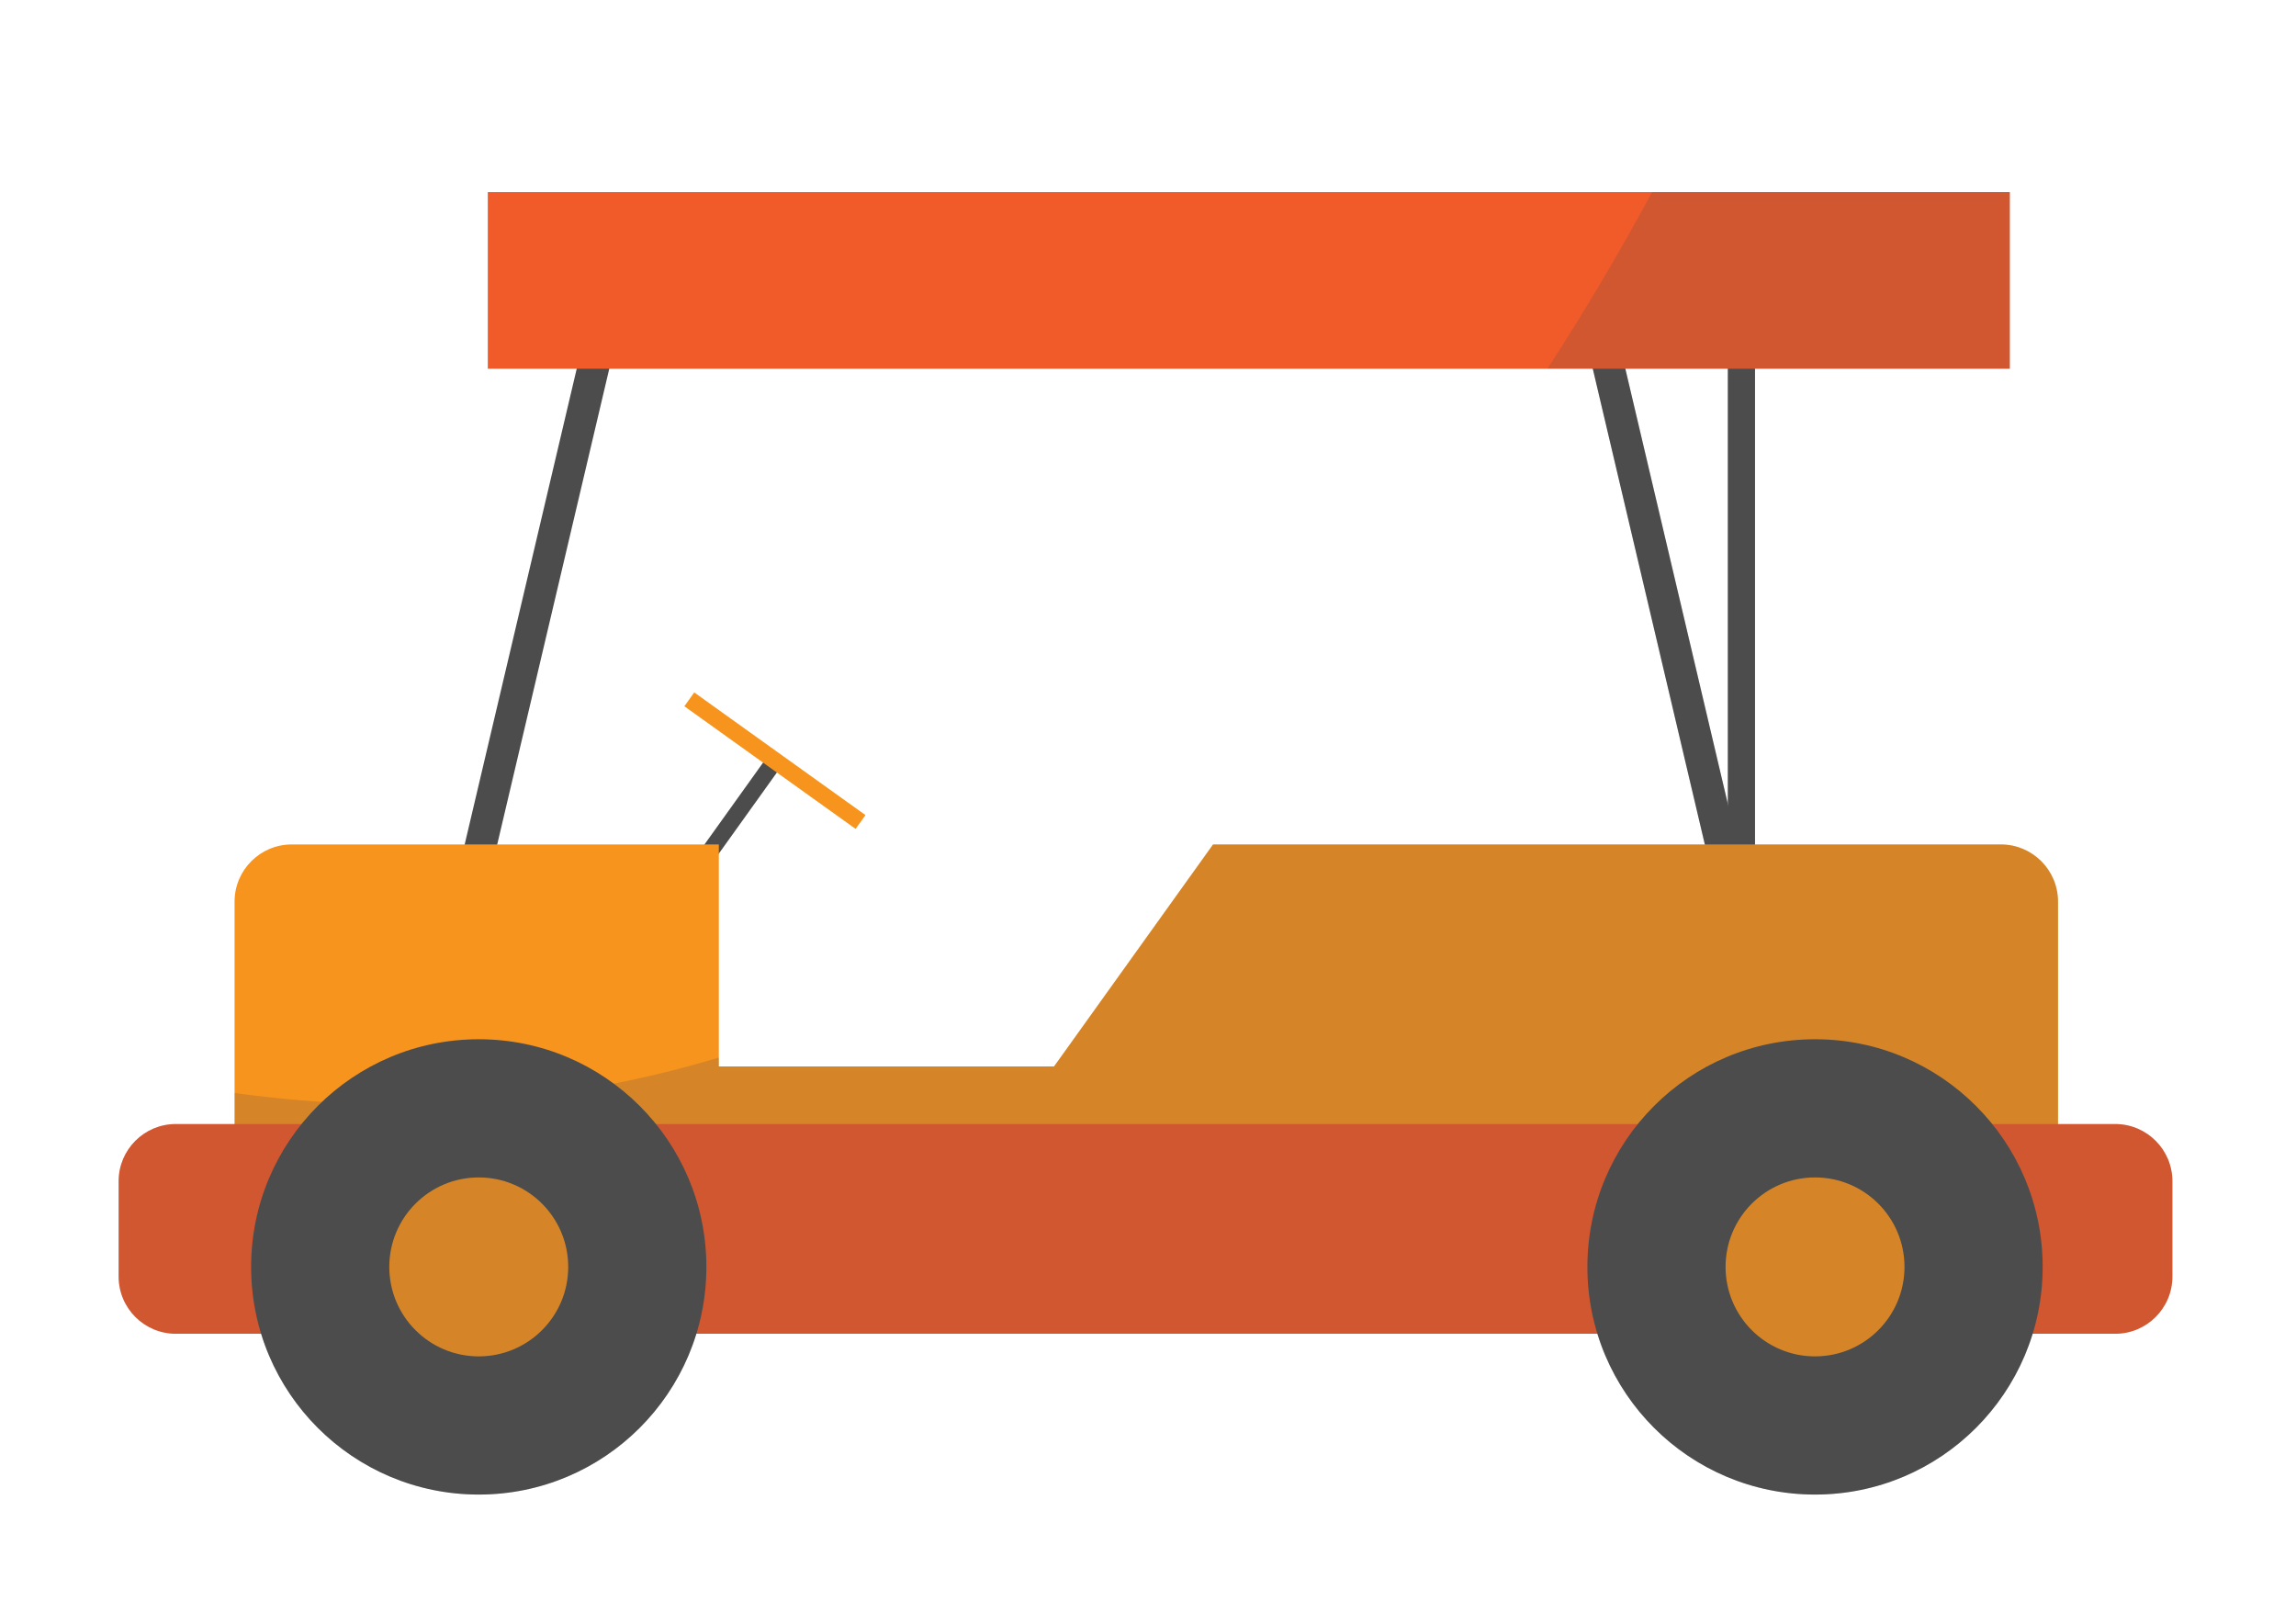 <?xml version="1.0" encoding="utf-8"?>
<!-- Generator: Adobe Illustrator 16.0.3, SVG Export Plug-In . SVG Version: 6.00 Build 0)  -->
<!DOCTYPE svg PUBLIC "-//W3C//DTD SVG 1.1//EN" "http://www.w3.org/Graphics/SVG/1.1/DTD/svg11.dtd">
<svg version="1.1" id="Layer_1" xmlns="http://www.w3.org/2000/svg" xmlns:xlink="http://www.w3.org/1999/xlink" x="0px" y="0px"
	 width="841.89px" height="595.279px" viewBox="0 0 841.89 595.279" enable-background="new 0 0 841.89 595.279"
	 xml:space="preserve">
<g>
	<g>
		<g>
			<polygon fill="#4C4C4C" points="242.072,342.97 237.004,339.355 281.972,276.557 287.039,280.182 			"/>
			<polygon fill="#F7941E" points="250.936,258.925 254.562,253.858 317.353,298.833 313.728,303.889 			"/>
		</g>
		<polygon fill="#4C4C4C" points="176.386,334.774 164.986,332.505 216.229,114.983 227.63,117.262 		"/>
		<polygon fill="#4C4C4C" points="631.056,334.774 642.458,332.505 591.216,114.983 579.813,117.262 		"/>
		<rect x="633.559" y="111.932" fill="#4C4C4C" width="9.963" height="244.162"/>
		<path fill="#F7941E" d="M733.666,309.587H444.798l-58.309,81.386H263.579v-81.386H106.982c-11.577,0-20.968,9.387-20.968,20.967
			V468c0,11.587,9.391,20.975,20.968,20.975h626.684c11.579,0,20.965-9.388,20.965-20.975V330.554
			C754.63,318.974,745.245,309.587,733.666,309.587z"/>
		<rect x="178.869" y="70.409" fill="#F15A29" width="558.083" height="64.776"/>
		<path fill="#F15A29" d="M796.567,468c0,11.587-9.389,20.975-20.968,20.975H64.468c-11.579,0-20.968-9.388-20.968-20.975v-34.941
			c0-11.581,9.389-20.968,20.968-20.968h711.131c11.579,0,20.968,9.387,20.968,20.968V468z"/>
		<g>
			<path fill="#4C4C4C" d="M259.009,464.475c0,46.091-37.366,83.458-83.463,83.458c-46.095,0-83.461-37.367-83.461-83.458
				c0-46.099,37.366-83.47,83.461-83.47C221.643,381.005,259.009,418.376,259.009,464.475z"/>
			<path fill="#F7941E" d="M208.349,464.475c0,18.111-14.686,32.796-32.804,32.796c-18.116,0-32.801-14.685-32.801-32.796
				c0-18.124,14.686-32.807,32.801-32.807C193.664,431.668,208.349,446.351,208.349,464.475z"/>
		</g>
		<g>
			<path fill="#4C4C4C" d="M748.995,464.475c0,46.091-37.366,83.458-83.464,83.458c-46.099,0-83.465-37.367-83.465-83.458
				c0-46.099,37.366-83.47,83.465-83.47C711.628,381.005,748.995,418.376,748.995,464.475z"/>
			<path fill="#F7941E" d="M698.332,464.475c0,18.111-14.686,32.796-32.801,32.796c-18.116,0-32.804-14.685-32.804-32.796
				c0-18.124,14.688-32.807,32.804-32.807C683.646,431.668,698.332,446.351,698.332,464.475z"/>
		</g>
	</g>
	<path opacity="0.2" fill="#4C4C4C" d="M745.321,488.975h30.278c11.579,0,20.968-9.388,20.968-20.975v-34.941
		c0-11.581-9.389-20.968-20.968-20.968H754.63v-81.537c0-11.58-9.386-20.967-20.965-20.967h-90.144V135.185h93.43V70.409H605.817
		c-10.822,20.018-23.589,41.958-38.399,64.776h16.622l41.082,174.402H444.798l-58.309,81.386H263.579v-3.263
		c-53.297,16.045-112.412,21.935-177.564,13.001v11.38H64.468c-11.579,0-20.968,9.387-20.968,20.968V468
		c0,11.587,9.389,20.975,20.968,20.975h31.284c10.472,34.13,42.226,58.958,79.793,58.958c37.572,0,69.322-24.828,79.796-58.958
		h330.396c10.466,34.13,42.226,58.958,79.793,58.958C703.1,547.933,734.853,523.105,745.321,488.975z M633.559,294.721
		l-37.584-159.536h37.584V294.721z"/>
</g>
</svg>
